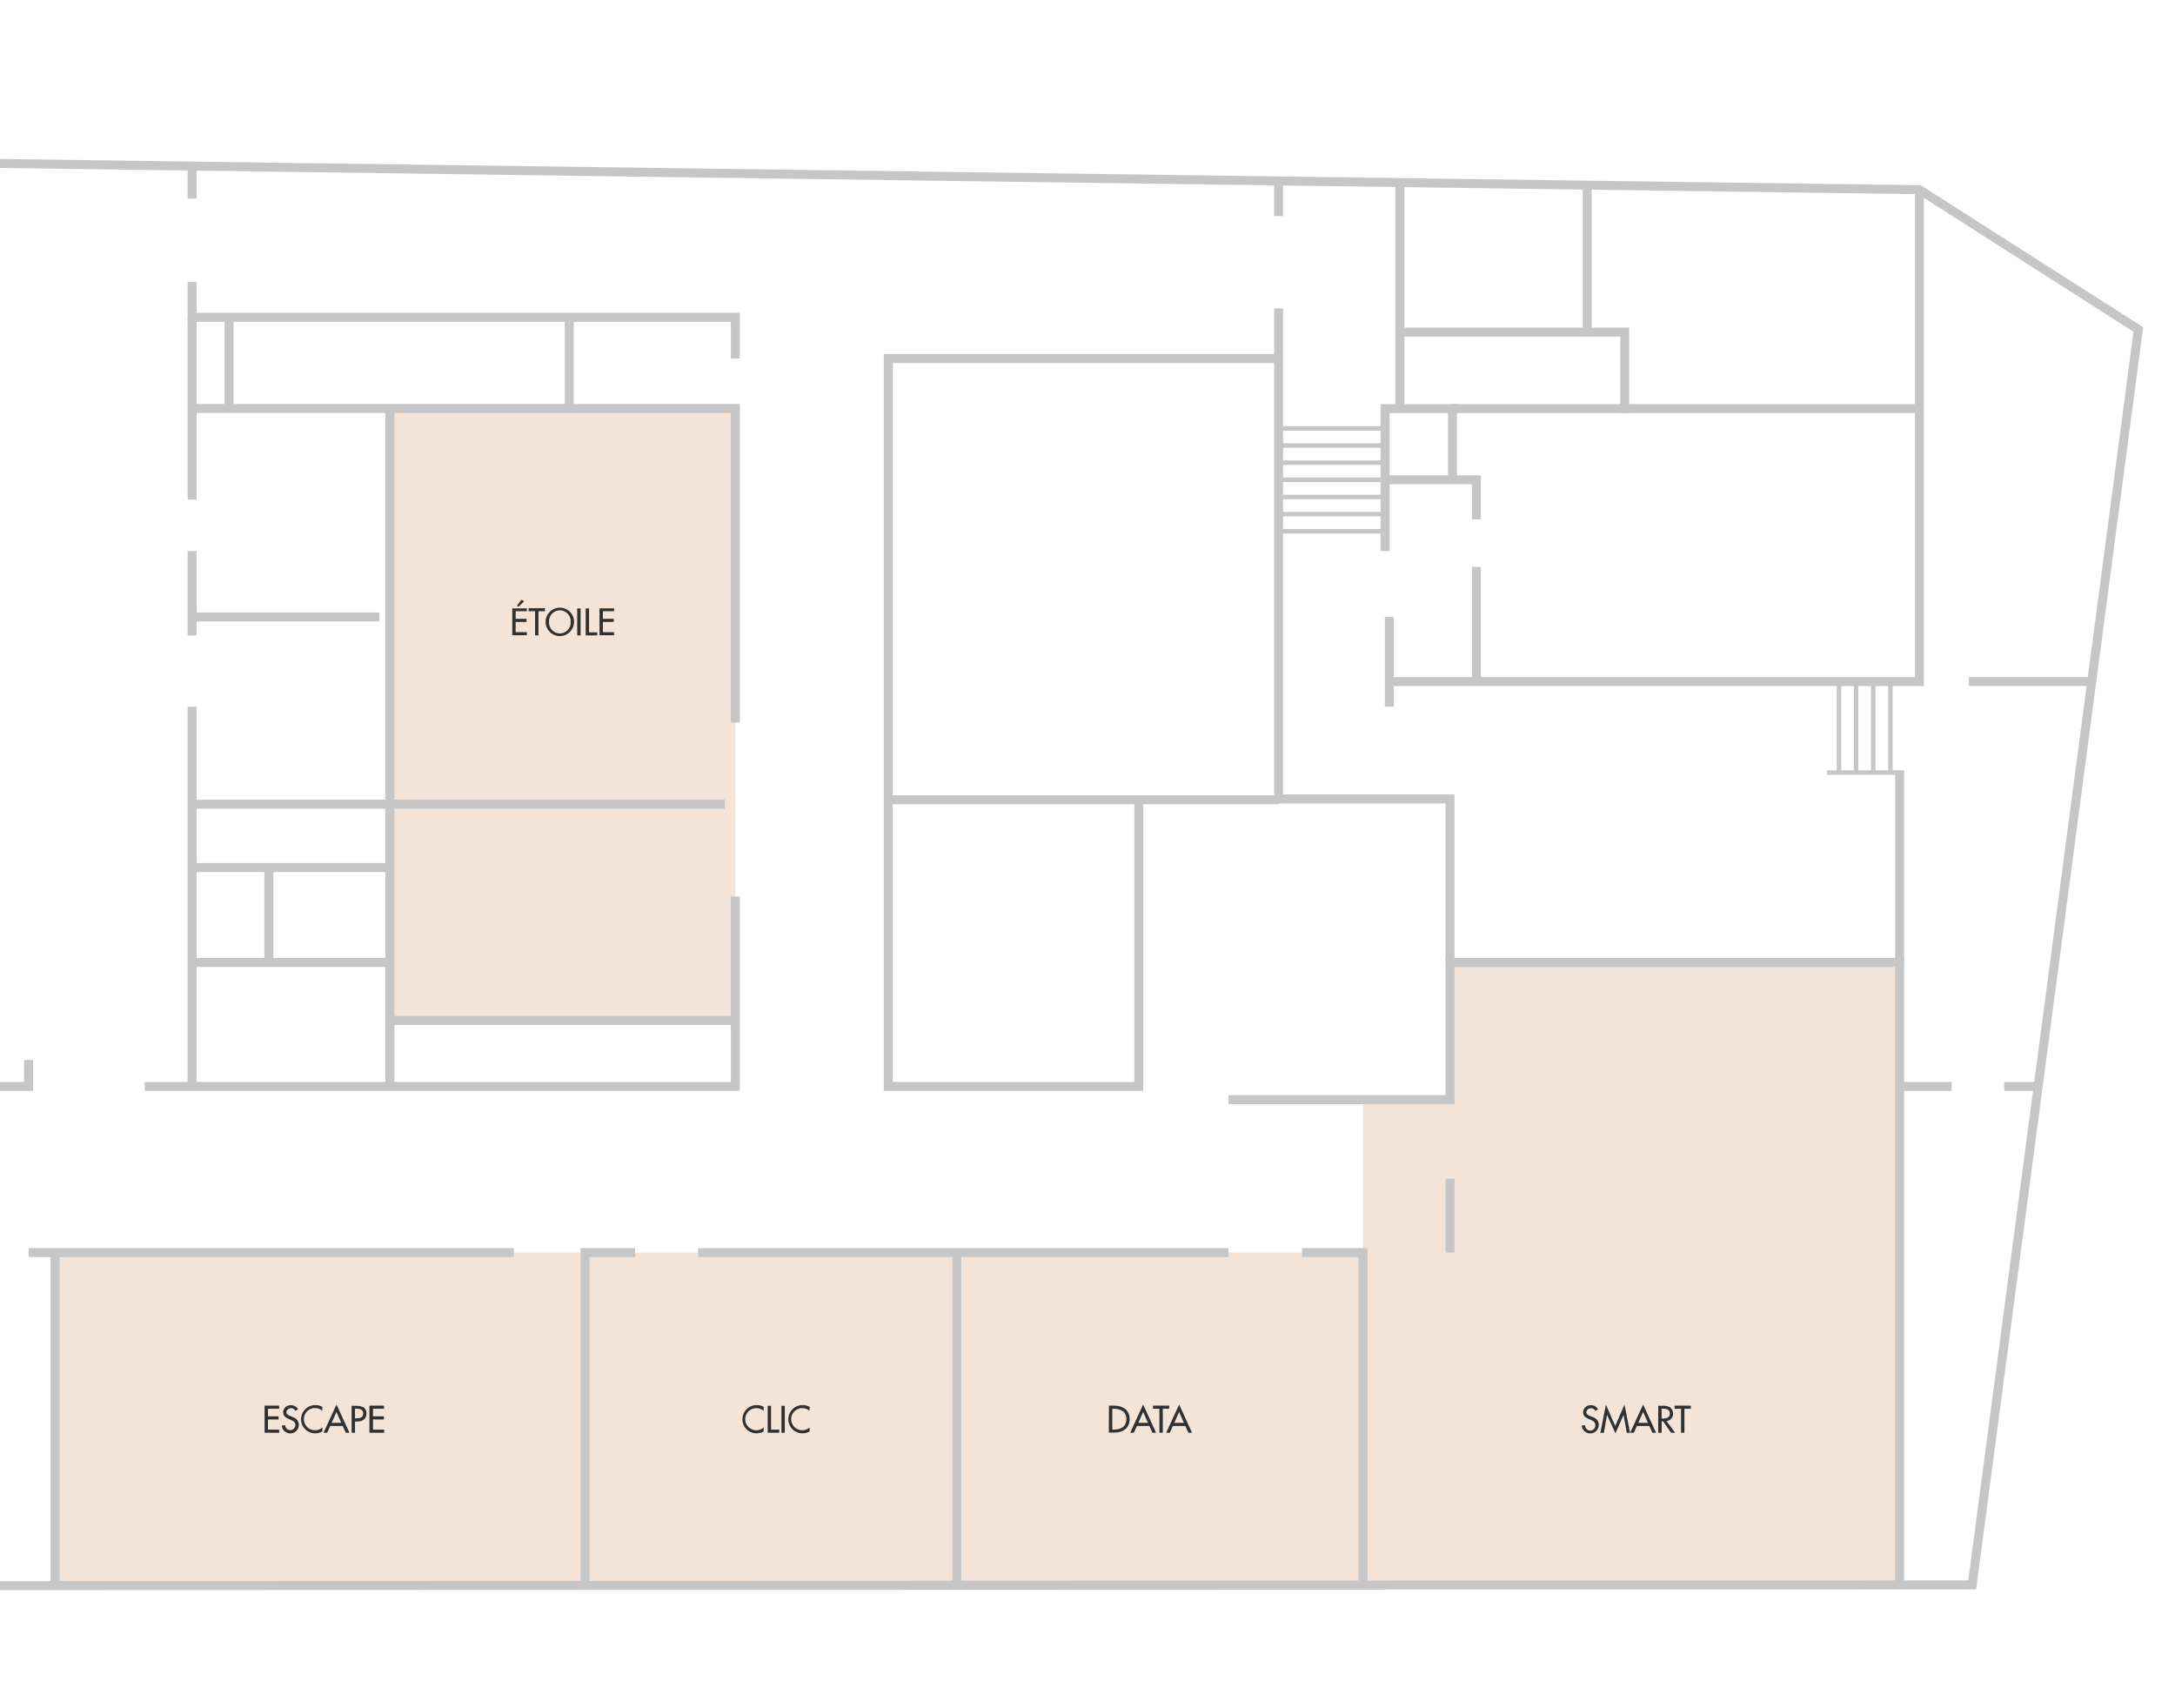 <svg id="Calque_1" data-name="Calque 1" xmlns="http://www.w3.org/2000/svg" viewBox="0 0 484 380"><defs><style>.cls-1{opacity:0.5;}.cls-2{fill:#e9c8b0;}.cls-3,.cls-4{fill:none;stroke:#c6c6c6;stroke-miterlimit:10;}.cls-3{stroke-width:2px;}.cls-5{isolation:isolate;}.cls-6{fill:#313131;}</style></defs><title>Plan_Kluster_04</title><g class="cls-1"><rect class="cls-2" x="12.24" y="278.7" width="299.28" height="73.94"/><rect class="cls-2" x="57.18" y="120.46" width="136.03" height="76.87" transform="translate(284.1 33.7) rotate(90)"/><polygon class="cls-2" points="303.31 352.64 303.31 243.97 323.01 243.97 323.01 214.15 422.72 214.15 422.72 352.64 303.31 352.64"/></g><polyline class="cls-3" points="0 36.37 284.53 40.26 353.19 41.2 427.13 42.21 475.84 73.31 465.47 151.65 438.87 352.64 0 352.8"/><polyline class="cls-3" points="422.72 352.64 422.72 214.15 322.67 214.15 322.67 244.67 273.38 244.67"/><line class="cls-3" x1="114.35" y1="278.7" x2="6.37" y2="278.7"/><line class="cls-3" x1="273.38" y1="278.7" x2="155.35" y2="278.7"/><polyline class="cls-3" points="303.31 352.64 303.31 278.7 289.73 278.7"/><line class="cls-3" x1="422.72" y1="171.39" x2="422.72" y2="214.15"/><polyline class="cls-3" points="427.13 42.21 427.13 151.66 309.17 151.66"/><line class="cls-3" x1="309.17" y1="137.28" x2="309.17" y2="157.23"/><polyline class="cls-3" points="308.22 122.61 308.22 90.92 323.22 90.92 323.22 106.76"/><polyline class="cls-3" points="308.22 106.76 328.54 106.76 328.54 115.56"/><line class="cls-3" x1="328.54" y1="126.13" x2="328.54" y2="151.65"/><polyline class="cls-3" points="323.22 90.92 361.54 90.92 361.54 73.9 311.52 73.9 311.52 90.92"/><line class="cls-3" x1="353.19" y1="73.9" x2="353.19" y2="41.2"/><line class="cls-3" x1="311.52" y1="73.9" x2="311.52" y2="41.2"/><line class="cls-3" x1="361.54" y1="90.92" x2="427.13" y2="90.92"/><line class="cls-3" x1="445.98" y1="241.73" x2="453.54" y2="241.73"/><line class="cls-3" x1="422.72" y1="241.73" x2="434.31" y2="241.73"/><line class="cls-3" x1="438.13" y1="151.65" x2="465.46" y2="151.65"/><polyline class="cls-3" points="322.67 214.15 322.67 177.77 284.53 177.77 284.53 68.62"/><line class="cls-3" x1="284.53" y1="48.08" x2="284.53" y2="40.26"/><polyline class="cls-3" points="284.53 79.77 231.71 79.77 197.68 79.77 197.68 241.73 253.42 241.73 253.42 177.95"/><line class="cls-3" x1="197.68" y1="177.95" x2="284.53" y2="177.95"/><line class="cls-3" x1="212.93" y1="352.64" x2="212.93" y2="278.7"/><polyline class="cls-3" points="130.19 352.64 130.19 278.7 141.34 278.7"/><line class="cls-3" x1="12.24" y1="352.64" x2="12.24" y2="278.7"/><line class="cls-3" x1="322.67" y1="262.27" x2="322.67" y2="278.7"/><polyline class="cls-3" points="42.75 62.75 42.75 70.6 163.64 70.6 163.64 79.77"/><line class="cls-3" x1="42.75" y1="36.96" x2="42.75" y2="44.17"/><line class="cls-3" x1="42.75" y1="70.6" x2="42.75" y2="111.16"/><line class="cls-3" x1="126.67" y1="90.92" x2="126.67" y2="71.26"/><line class="cls-3" x1="50.97" y1="71.26" x2="50.97" y2="90.88"/><line class="cls-3" x1="86.76" y1="90.92" x2="86.76" y2="241.73"/><line class="cls-3" x1="42.75" y1="122.61" x2="42.75" y2="141.39"/><line class="cls-3" x1="42.75" y1="137.28" x2="84.42" y2="137.28"/><polyline class="cls-3" points="161.29 178.94 42.75 178.94 42.75 157.23 42.75 241.73"/><line class="cls-3" x1="42.75" y1="193.03" x2="86.76" y2="193.03"/><line class="cls-3" x1="42.75" y1="214.15" x2="86.76" y2="214.15"/><line class="cls-3" x1="59.83" y1="193.03" x2="59.83" y2="214.15"/><line class="cls-3" x1="86.76" y1="227.06" x2="163.64" y2="227.06"/><polyline class="cls-3" points="163.64 199.48 163.64 241.73 32.19 241.73"/><polyline class="cls-3" points="163.64 160.75 163.64 90.88 42.75 90.88"/><polyline class="cls-3" points="6.37 235.86 6.37 241.73 0 241.73"/><line class="cls-4" x1="406.59" y1="171.9" x2="422.72" y2="171.9"/><line class="cls-4" x1="409.23" y1="171.9" x2="409.23" y2="151.65"/><line class="cls-4" x1="413.04" y1="171.9" x2="413.04" y2="151.65"/><line class="cls-4" x1="416.86" y1="171.9" x2="416.86" y2="151.65"/><line class="cls-4" x1="420.67" y1="171.9" x2="420.67" y2="151.65"/><line class="cls-4" x1="308.22" y1="118.21" x2="284.53" y2="118.21"/><line class="cls-4" x1="308.22" y1="114.39" x2="284.53" y2="114.39"/><line class="cls-4" x1="308.22" y1="110.58" x2="284.53" y2="110.58"/><line class="cls-4" x1="308.22" y1="106.76" x2="284.53" y2="106.76"/><line class="cls-4" x1="308.22" y1="102.95" x2="284.53" y2="102.95"/><line class="cls-4" x1="308.22" y1="99.13" x2="284.53" y2="99.13"/><line class="cls-4" x1="308.22" y1="95.32" x2="284.53" y2="95.32"/><g class="cls-5"><path class="cls-6" d="M355,313.91a1,1,0,0,0-1-.57,1,1,0,0,0-1,.85c0,.48.46.72.84.87l.43.17c.86.33,1.5.8,1.5,1.81a1.9,1.9,0,0,1-3.79.19l.76-.16a1.14,1.14,0,1,0,2.27,0c0-.65-.52-.93-1-1.14l-.42-.18c-.69-.29-1.31-.69-1.31-1.53a1.64,1.64,0,0,1,1.77-1.55,1.7,1.7,0,0,1,1.55.91Z"/><path class="cls-6" d="M357.61,314.81h0l-.71,4h-.77l1.23-6.28,2.07,4.75,2.07-4.75,1.23,6.28H362l-.71-4h0l-1.81,4.11Z"/><path class="cls-6" d="M364.26,317.28l-.69,1.51h-.81l2.88-6.28,2.88,6.28h-.81l-.69-1.51Zm1.38-3.13-1.07,2.44h2.14Z"/><path class="cls-6" d="M372.77,318.79h-.91l-1.77-2.55h-.32v2.55H369v-6h.92a3.22,3.22,0,0,1,1.59.28,1.69,1.69,0,0,1,.79,1.44,1.64,1.64,0,0,1-1.45,1.69Zm-3-3.17H370c.76,0,1.59-.15,1.59-1.11s-.89-1.08-1.63-1.08h-.21Z"/><path class="cls-6" d="M374.83,318.79h-.75v-5.34h-1.43v-.69h3.61v.69h-1.43Z"/></g><g class="cls-5"><path class="cls-6" d="M114,135.36h3.24V136h-2.49v1.69h2.42v.69h-2.42v2.28h2.49v.68H114Zm2.66-1.58L115.38,135l-.35-.21,1-1.33Z"/><path class="cls-6" d="M119.82,141.38h-.75V136h-1.43v-.68h3.61V136h-1.43Z"/><path class="cls-6" d="M127.74,138.37a3.16,3.16,0,0,1-6.32,0,3.16,3.16,0,0,1,6.32,0Zm-.75,0a2.41,2.41,0,1,0-4.81,0,2.41,2.41,0,1,0,4.81,0Z"/><path class="cls-6" d="M129.2,141.38h-.75v-6h.75Z"/><path class="cls-6" d="M131.08,140.7h1.83v.68h-2.58v-6h.75Z"/><path class="cls-6" d="M133.41,135.36h3.24V136h-2.49v1.69h2.41v.69h-2.41v2.28h2.49v.68h-3.24Z"/></g><g class="cls-5"><path class="cls-6" d="M246.77,312.76H248c1.85,0,3.38,1,3.38,3s-1.5,3-3.41,3h-1.22Zm.75,5.34h.27c1.53,0,2.86-.57,2.86-2.32s-1.33-2.33-2.86-2.33h-.27Z"/><path class="cls-6" d="M253,317.28l-.69,1.51h-.8l2.87-6.28,2.88,6.28h-.81l-.68-1.51Zm1.38-3.13-1.07,2.44h2.15Z"/><path class="cls-6" d="M258.76,318.79H258v-5.34h-1.43v-.69h3.61v.69h-1.43Z"/><path class="cls-6" d="M261,317.28l-.69,1.51h-.8l2.88-6.28,2.87,6.28h-.8l-.69-1.51Zm1.39-3.13-1.08,2.44h2.15Z"/></g><g class="cls-5"><path class="cls-6" d="M169.94,313.92a2.45,2.45,0,0,0-1.6-.6,2.46,2.46,0,1,0,1.6,4.29v.89a3.31,3.31,0,0,1-1.59.42,3.12,3.12,0,0,1-3.14-3.11,3.17,3.17,0,0,1,3.21-3.17,2.93,2.93,0,0,1,1.52.4Z"/><path class="cls-6" d="M171.58,318.1h1.84v.69h-2.59v-6h.75Z"/><path class="cls-6" d="M174.64,318.79h-.75v-6h.75Z"/><path class="cls-6" d="M180.16,313.92a2.4,2.4,0,0,0-1.59-.6,2.46,2.46,0,1,0,1.59,4.29v.89a3.31,3.31,0,0,1-1.58.42,3.13,3.13,0,0,1-3.15-3.11,3.17,3.17,0,0,1,3.21-3.17,2.91,2.91,0,0,1,1.52.4Z"/></g><g class="cls-5"><path class="cls-6" d="M58.88,312.76h3.24v.69H59.63v1.69H62v.69H59.63v2.27h2.49v.69H58.88Z"/><path class="cls-6" d="M65.72,313.91a1,1,0,0,0-1-.57,1,1,0,0,0-1,.85c0,.48.46.72.84.87l.43.17c.86.33,1.5.8,1.5,1.81a1.9,1.9,0,0,1-3.79.19l.75-.16a1.14,1.14,0,1,0,2.28,0c0-.65-.52-.93-1-1.14l-.41-.18c-.69-.29-1.31-.69-1.31-1.53a1.64,1.64,0,0,1,1.77-1.55,1.7,1.7,0,0,1,1.55.91Z"/><path class="cls-6" d="M71.73,313.92a2.47,2.47,0,1,0,0,3.69v.89a3.25,3.25,0,0,1-1.58.42A3.12,3.12,0,0,1,67,315.81a3.16,3.16,0,0,1,3.2-3.17,2.91,2.91,0,0,1,1.52.4Z"/><path class="cls-6" d="M73.48,317.28l-.68,1.51H72l2.88-6.28,2.88,6.28h-.81l-.69-1.51Zm1.39-3.13-1.07,2.44h2.14Z"/><path class="cls-6" d="M79,318.79h-.75v-6h.87c1.85,0,2.43.64,2.43,1.75,0,1.27-1,1.76-2.11,1.76H79Zm0-3.2h.24c.77,0,1.6-.14,1.6-1.1s-.89-1.06-1.64-1.06H79Z"/><path class="cls-6" d="M82.21,312.76h3.24v.69H83v1.69h2.42v.69H83v2.27h2.49v.69H82.21Z"/></g></svg>